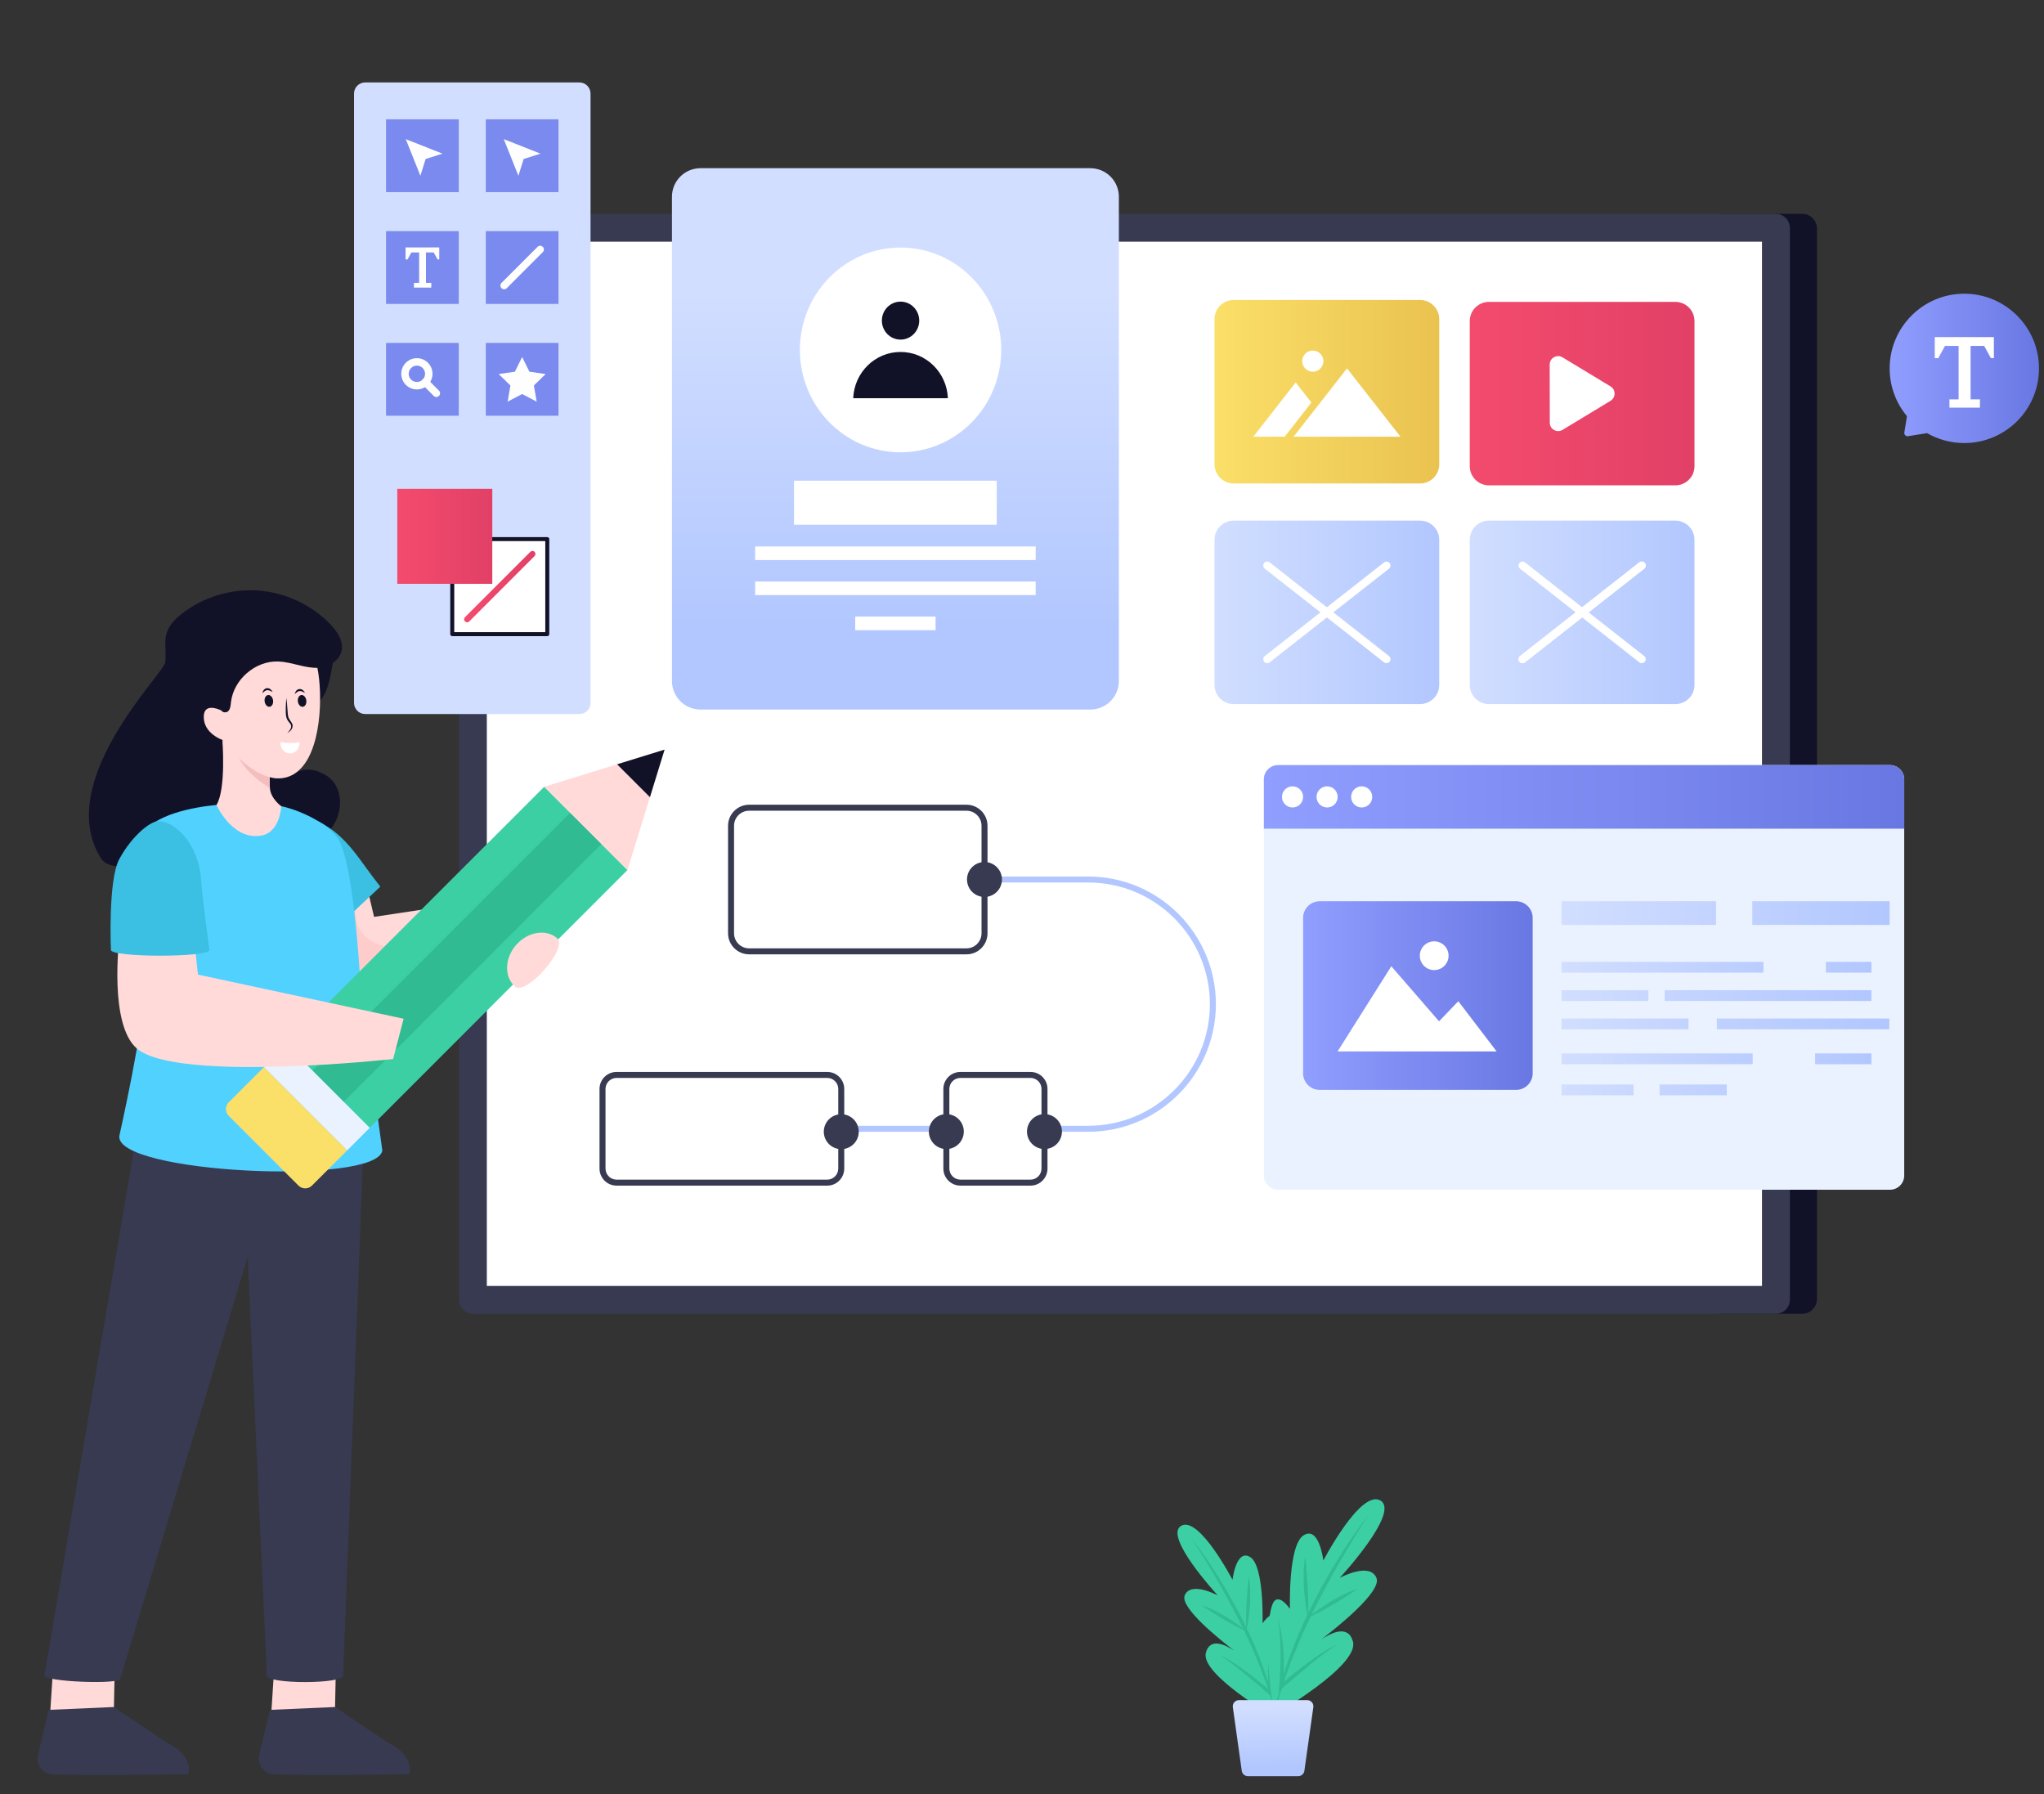 <svg width="769" height="675" viewBox="0 0 769 675" fill="none" xmlns="http://www.w3.org/2000/svg">
<rect x="0" y="0" width="769" height="675" fill="#333333" stroke="none"/>
<path d="M678.014 80.435H646.773V494.238H678.014C681.094 494.238 683.589 491.741 683.589 488.663V86.009C683.589 82.931 681.092 80.435 678.014 80.435Z" fill="#111228"/>
<path d="M673.396 85.782V488.888C673.396 491.841 671 494.238 668.047 494.238L178.016 494.238C175.063 494.238 172.667 491.841 172.667 488.888V85.782C172.667 82.829 175.063 80.433 178.016 80.433L668.049 80.433C671 80.433 673.396 82.829 673.396 85.78V85.782Z" fill="#373A50"/>
<path d="M662.908 483.75V90.92L183.154 90.92V483.75L662.908 483.75Z" fill="white"/>
<path d="M137.398 31.008H217.969C220.291 31.008 222.174 32.892 222.174 35.213V264.409C222.174 266.73 220.291 268.613 217.969 268.613H137.398C135.077 268.613 133.193 266.73 133.193 264.409V35.213C133.193 32.892 135.077 31.008 137.398 31.008Z" fill="#D1DEFF"/>
<path d="M172.592 44.883H145.246V72.268H172.592V44.883Z" fill="#7A8AEE"/>
<path d="M210.119 44.883H182.773V72.268H210.119V44.883Z" fill="#7A8AEE"/>
<path d="M172.592 86.943H145.246V114.328H172.592V86.943Z" fill="#7A8AEE"/>
<path d="M210.119 86.943H182.773V114.328H210.119V86.943Z" fill="#7A8AEE"/>
<path d="M172.592 129.004H145.246V156.389H172.592V129.004Z" fill="#7A8AEE"/>
<path d="M210.119 129.004H182.773V156.389H210.119V129.004Z" fill="#7A8AEE"/>
<path d="M205.9 202.807H170.152V238.556H205.9V202.807Z" fill="white"/>
<path d="M205.899 239.308H170.152C169.737 239.308 169.4 238.971 169.4 238.556V202.807C169.4 202.392 169.737 202.056 170.152 202.056H205.899C206.314 202.056 206.65 202.392 206.65 202.807V238.556C206.65 238.971 206.314 239.308 205.899 239.308ZM170.903 237.805H205.148V203.558H170.903V237.805Z" fill="#111228"/>
<path d="M174.935 233.774C174.495 233.334 174.495 232.62 174.935 232.18L199.524 207.591C199.964 207.151 200.677 207.151 201.117 207.591C201.557 208.031 201.557 208.744 201.117 209.184L176.529 233.774C176.089 234.214 175.375 234.214 174.935 233.774Z" fill="url(#paint0_linear_955_5476)"/>
<path d="M185.215 183.885H149.467V219.634H185.215V183.885Z" fill="url(#paint1_linear_955_5476)"/>
<path d="M166.482 57.803L160.128 59.81L158.159 66.129L152.66 52.341L166.482 57.803Z" fill="#FEFEFE"/>
<path d="M203.357 57.803L197.003 59.81L195.034 66.129L189.535 52.341L203.357 57.803Z" fill="#FEFEFE"/>
<path d="M165.255 93.081V97.584H164.62L163.177 94.971H160.261V106.415H162.268V108.191H155.73V106.415H157.692V94.971H154.777L153.333 97.584H152.584V93.081H165.255Z" fill="#FEFEFE"/>
<path d="M188.674 108.41C188.127 107.862 188.127 106.973 188.674 106.426L202.239 92.861C202.786 92.313 203.673 92.313 204.222 92.861C204.769 93.408 204.769 94.297 204.222 94.844L190.657 108.41C190.11 108.957 189.223 108.957 188.674 108.41Z" fill="#FEFEFE"/>
<path d="M152.682 144.777C150.39 142.484 150.39 138.753 152.682 136.458C154.975 134.166 158.707 134.166 161 136.458C163.293 138.751 163.293 142.482 161 144.777C158.709 147.069 154.975 147.071 152.682 144.777ZM154.666 138.442C153.466 139.642 153.466 141.593 154.666 142.793C155.866 143.993 157.819 143.993 159.017 142.793C160.217 141.593 160.217 139.642 159.017 138.442C157.817 137.242 155.866 137.242 154.666 138.442Z" fill="#FEFEFE"/>
<path d="M163.172 148.933L159.016 144.777C158.469 144.229 158.469 143.341 159.016 142.793C159.563 142.246 160.45 142.246 160.999 142.793L165.155 146.95C165.703 147.497 165.703 148.386 165.155 148.933C164.608 149.48 163.721 149.48 163.172 148.933Z" fill="#FEFEFE"/>
<path d="M196.446 134.292L199.177 139.824L205.282 140.711L200.865 145.018L201.908 151.099L196.446 148.228L190.986 151.099L192.029 145.018L187.611 140.711L193.717 139.824L196.446 134.292Z" fill="#FEFEFE"/>
<path d="M410.208 63.273H263.538C257.609 63.273 252.803 68.079 252.803 74.009V256.182C252.803 262.111 257.609 266.918 263.538 266.918H410.208C416.137 266.918 420.944 262.111 420.944 256.182V74.009C420.944 68.079 416.137 63.273 410.208 63.273Z" fill="url(#paint2_linear_955_5476)"/>
<path d="M338.807 170.151C359.727 170.151 376.685 152.908 376.685 131.638C376.685 110.368 359.727 93.126 338.807 93.126C317.888 93.126 300.93 110.368 300.93 131.638C300.93 152.908 317.888 170.151 338.807 170.151Z" fill="white"/>
<path d="M338.808 127.759C342.689 127.759 345.836 124.56 345.836 120.613C345.836 116.666 342.689 113.466 338.808 113.466C334.926 113.466 331.779 116.666 331.779 120.613C331.779 124.56 334.926 127.759 338.808 127.759Z" fill="#111228"/>
<path d="M356.614 149.811C356.233 140.134 348.419 132.4 338.807 132.4C329.194 132.4 321.381 140.134 321 149.811H356.614Z" fill="#111228"/>
<path d="M351.992 231.95H321.754V237.065H351.992V231.95Z" fill="white"/>
<path d="M389.646 205.574H284.1V210.669H389.646V205.574Z" fill="white"/>
<path d="M389.646 218.762H284.1V223.857H389.646V218.762Z" fill="white"/>
<path d="M375.001 180.83H298.727V197.388H375.001V180.83Z" fill="white"/>
<path d="M464.142 112.851H534.262C538.245 112.851 541.477 116.084 541.477 120.065V174.655C541.477 178.638 538.243 181.871 534.26 181.871H464.142C460.159 181.871 456.928 178.638 456.928 174.656V120.065C456.928 116.082 460.161 112.851 464.142 112.851Z" fill="url(#paint3_linear_955_5476)"/>
<path d="M637.508 120.788V175.363C637.508 179.344 634.274 182.578 630.292 182.578H560.173C556.192 182.578 552.957 179.344 552.957 175.363V120.788C552.957 116.792 556.19 113.557 560.173 113.557H630.292C634.273 113.557 637.508 116.791 637.508 120.788Z" fill="url(#paint4_linear_955_5476)"/>
<path d="M464.142 195.848H534.26C538.243 195.848 541.475 199.082 541.475 203.063V257.652C541.475 261.635 538.241 264.869 534.259 264.869H464.14C460.157 264.869 456.926 261.635 456.926 257.654V203.065C456.926 199.082 460.159 195.848 464.142 195.848Z" fill="url(#paint5_linear_955_5476)"/>
<path d="M493.377 151.428L483.326 164.28H471.516L487.466 143.868L493.377 151.428Z" fill="white"/>
<path d="M526.889 164.281H486.674L506.779 138.578L526.889 164.281Z" fill="white"/>
<path d="M497.898 135.85C497.898 138.048 496.112 139.835 493.912 139.835C491.712 139.835 489.926 138.048 489.926 135.85C489.926 133.652 491.712 131.875 493.912 131.875C496.112 131.875 497.898 133.65 497.898 135.85Z" fill="white"/>
<path d="M605.915 150.777L587.86 161.713C585.767 162.985 583.067 161.479 583.067 159.015L583.027 137.142C583.027 134.677 585.728 133.15 587.84 134.421L605.915 145.358C607.95 146.59 607.95 149.543 605.915 150.777Z" fill="white"/>
<path d="M475.59 248.897C475.078 248.245 475.191 247.3 475.844 246.789L520.705 211.568C521.356 211.057 522.302 211.17 522.814 211.822C523.325 212.475 523.212 213.42 522.56 213.931L477.698 249.151C477.044 249.666 476.1 249.547 475.59 248.897Z" fill="white"/>
<path d="M520.703 249.151L475.842 213.931C475.189 213.419 475.077 212.475 475.588 211.822C476.099 211.169 477.046 211.055 477.696 211.568L522.558 246.789C523.211 247.3 523.323 248.244 522.812 248.897C522.302 249.548 521.356 249.664 520.703 249.151Z" fill="white"/>
<path d="M560.175 195.848H630.293C634.276 195.848 637.508 199.082 637.508 203.063V257.652C637.508 261.635 634.274 264.869 630.292 264.869H560.173C556.19 264.869 552.957 261.635 552.957 257.652V203.063C552.957 199.08 556.19 195.846 560.173 195.846L560.175 195.848Z" fill="url(#paint6_linear_955_5476)"/>
<path d="M571.623 248.897C571.112 248.245 571.224 247.3 571.877 246.789L616.737 211.568C617.389 211.057 618.332 211.17 618.845 211.822C619.357 212.475 619.244 213.42 618.591 213.931L573.732 249.151C573.077 249.666 572.133 249.547 571.623 248.897Z" fill="white"/>
<path d="M616.737 249.151L571.877 213.931C571.224 213.419 571.112 212.475 571.623 211.822C572.135 211.169 573.079 211.055 573.732 211.568L618.591 246.789C619.244 247.3 619.357 248.244 618.845 248.897C618.335 249.548 617.389 249.664 616.737 249.151Z" fill="white"/>
<path d="M571.623 248.897C571.112 248.245 571.224 247.3 571.877 246.789L616.737 211.568C617.389 211.057 618.332 211.17 618.845 211.822C619.357 212.475 619.244 213.42 618.591 213.931L573.732 249.151C573.077 249.666 572.133 249.547 571.623 248.897Z" fill="white"/>
<path d="M363.631 359.004H281.835C277.467 359.004 273.912 355.451 273.912 351.083V310.649C273.912 306.282 277.466 302.727 281.835 302.727H363.631C367.984 302.727 371.525 306.28 371.525 310.649V351.083C371.525 355.451 367.984 359.004 363.631 359.004ZM281.835 304.98C278.709 304.98 276.165 307.523 276.165 310.649V351.083C276.165 354.209 278.709 356.753 281.835 356.753H363.631C366.741 356.753 369.272 354.209 369.272 351.083V310.649C369.272 307.523 366.741 304.98 363.631 304.98H281.835Z" fill="#373A50"/>
<path d="M387.697 446.015H361.338C357.797 446.015 354.916 443.134 354.916 439.594V409.637C354.916 406.112 357.797 403.244 361.338 403.244H387.697C391.222 403.244 394.09 406.112 394.09 409.637V439.594C394.09 443.135 391.224 446.015 387.697 446.015ZM361.338 405.497C359.04 405.497 357.169 407.355 357.169 409.637V439.594C357.169 441.892 359.04 443.761 361.338 443.761H387.697C389.981 443.761 391.837 441.892 391.837 439.594V409.637C391.837 407.355 389.981 405.497 387.697 405.497H361.338Z" fill="#373A50"/>
<path d="M311.23 446.015H231.975C228.434 446.015 225.555 443.134 225.555 439.594V409.637C225.555 406.112 228.434 403.244 231.975 403.244H311.23C314.755 403.244 317.624 406.112 317.624 409.637V439.594C317.624 443.135 314.755 446.015 311.23 446.015ZM231.975 405.497C229.677 405.497 227.808 407.355 227.808 409.637V439.594C227.808 441.892 229.677 443.761 231.975 443.761H311.23C313.514 443.761 315.37 441.892 315.37 439.594V409.637C315.37 407.355 313.512 405.497 311.23 405.497H231.975Z" fill="#373A50"/>
<path d="M409.438 425.755H392.962V423.502H409.438C434.667 423.502 455.192 402.976 455.192 377.747C455.192 352.519 434.667 331.991 409.438 331.991H370.396V329.738H409.438C435.908 329.738 457.444 351.275 457.444 377.746C457.444 404.217 435.908 425.754 409.438 425.754V425.755Z" fill="#B2C7FF"/>
<path d="M356.042 423.502H316.496V425.755H356.042V423.502Z" fill="#B2C7FF"/>
<path d="M376.783 332.356C377.617 328.822 375.429 325.281 371.895 324.447C368.361 323.613 364.821 325.802 363.987 329.336C363.153 332.87 365.341 336.411 368.875 337.245C372.408 338.079 375.949 335.89 376.783 332.356Z" fill="#373A50"/>
<path d="M399.35 427.19C400.184 423.656 397.995 420.115 394.461 419.281C390.928 418.447 387.387 420.636 386.553 424.17C385.719 427.704 387.908 431.245 391.441 432.079C394.975 432.913 398.516 430.724 399.35 427.19Z" fill="#373A50"/>
<path d="M322.996 426.777C323.578 423.193 321.144 419.816 317.561 419.235C313.977 418.653 310.6 421.087 310.018 424.671C309.436 428.255 311.87 431.632 315.454 432.214C319.038 432.795 322.415 430.361 322.996 426.777Z" fill="#373A50"/>
<path d="M362.432 427.192C363.266 423.658 361.077 420.117 357.544 419.283C354.01 418.449 350.469 420.638 349.635 424.172C348.801 427.706 350.99 431.246 354.523 432.081C358.057 432.915 361.598 430.726 362.432 427.192Z" fill="#373A50"/>
<path d="M716.409 293.185V442.218C716.409 445.182 714.002 447.559 711.069 447.559H480.863C477.899 447.559 475.492 445.182 475.492 442.218V293.185C475.492 290.222 477.898 287.814 480.863 287.814H711.069C714.004 287.814 716.409 290.222 716.409 293.185Z" fill="#EBF2FF"/>
<path d="M716.409 311.75V293.185C716.409 290.222 714.002 287.814 711.069 287.814H480.863C477.899 287.814 475.492 290.222 475.492 293.185V311.75H716.409Z" fill="url(#paint7_linear_955_5476)"/>
<path d="M570.385 339.038H496.495C493.048 339.038 490.254 341.833 490.254 345.28V403.757C490.254 407.205 493.048 409.999 496.495 409.999H570.385C573.833 409.999 576.627 407.205 576.627 403.757V345.28C576.627 341.833 573.833 339.038 570.385 339.038Z" fill="url(#paint8_linear_955_5476)"/>
<path d="M563.066 395.525L548.646 376.637L541.409 384.199L523.443 363.49L503.232 395.525H563.066Z" fill="white"/>
<path d="M539.574 364.934C542.562 364.934 544.984 362.511 544.984 359.523C544.984 356.535 542.562 354.113 539.574 354.113C536.586 354.113 534.164 356.535 534.164 359.523C534.164 362.511 536.586 364.934 539.574 364.934Z" fill="white"/>
<path d="M645.61 339.038H587.48V347.957H645.61V339.038Z" fill="url(#paint9_linear_955_5476)"/>
<path d="M710.933 339.038H659.244V347.957H710.933V339.038Z" fill="url(#paint10_linear_955_5476)"/>
<path d="M663.451 361.834H587.48V365.901H663.451V361.834Z" fill="url(#paint11_linear_955_5476)"/>
<path d="M704.069 361.834H686.941V365.901H704.069V361.834Z" fill="url(#paint12_linear_955_5476)"/>
<path d="M620.15 372.486H587.48V376.553H620.15V372.486Z" fill="url(#paint13_linear_955_5476)"/>
<path d="M704.069 372.486H626.291V376.553H704.069V372.486Z" fill="url(#paint14_linear_955_5476)"/>
<path d="M635.282 383.138H587.48V387.205H635.282V383.138Z" fill="url(#paint15_linear_955_5476)"/>
<path d="M710.814 383.138H645.918V387.205H710.814V383.138Z" fill="url(#paint16_linear_955_5476)"/>
<path d="M704.069 396.28H682.896V400.347H704.069V396.28Z" fill="url(#paint17_linear_955_5476)"/>
<path d="M659.405 396.28H587.48V400.347H659.405V396.28Z" fill="url(#paint18_linear_955_5476)"/>
<path d="M614.606 407.967H587.48V412.034H614.606V407.967Z" fill="url(#paint19_linear_955_5476)"/>
<path d="M649.665 407.967H624.344V412.034H649.665V407.967Z" fill="url(#paint20_linear_955_5476)"/>
<path d="M490.253 299.783C490.253 301.985 488.475 303.761 486.288 303.761C484.101 303.761 482.309 301.983 482.309 299.783C482.309 297.583 484.086 295.804 486.288 295.804C488.489 295.804 490.253 297.596 490.253 299.783Z" fill="white"/>
<path d="M503.258 299.783C503.258 301.985 501.481 303.761 499.294 303.761C497.106 303.761 495.314 301.983 495.314 299.783C495.314 297.583 497.092 295.804 499.294 295.804C501.495 295.804 503.258 297.596 503.258 299.783Z" fill="white"/>
<path d="M516.268 299.783C516.268 301.985 514.491 303.761 512.303 303.761C510.116 303.761 508.324 301.983 508.324 299.783C508.324 297.583 510.102 295.804 512.303 295.804C514.505 295.804 516.268 297.596 516.268 299.783Z" fill="white"/>
<path d="M125.802 644.177L102.096 643.925L103.568 621.364L126.471 622.074L126.017 643.99C126.003 644.099 125.91 644.179 125.801 644.177H125.802Z" fill="#FFDAD9"/>
<path d="M101.535 643.226L97.429 660.377C96.724 663.997 99.416 667.388 103.102 667.512C118.233 668.018 147.975 667.517 153.468 667.467C153.906 667.463 154.254 667.118 154.274 666.68C154.519 661.433 151.034 658.097 145.901 655.518L126.105 642.187C126.068 642.165 126.027 642.155 125.984 642.156L101.533 643.228L101.535 643.226Z" fill="#373A50"/>
<path d="M42.611 644.177L18.904 643.925L20.376 621.364L43.28 622.074L42.826 643.99C42.811 644.099 42.718 644.179 42.609 644.177H42.611Z" fill="#FFDAD9"/>
<path d="M18.344 643.226L14.238 660.377C13.533 663.997 16.224 667.388 19.91 667.512C35.042 668.018 64.784 667.517 70.276 667.467C70.714 667.463 71.063 667.118 71.083 666.68C71.328 661.433 67.842 658.097 62.709 655.518L42.914 642.187C42.877 642.165 42.835 642.155 42.792 642.156L18.342 643.228L18.344 643.226Z" fill="#373A50"/>
<path d="M112.064 347.705C112.064 347.705 116.802 371.408 128.247 371.978C139.561 372.541 154.815 366.87 167.515 360.864C181.004 354.506 191.638 347.78 191.638 347.78L191.023 337.323L140.737 344.911L138.321 334.683L136.263 335.695L112.066 347.705H112.064Z" fill="#FFDAD9"/>
<path d="M112.064 347.705C112.064 347.705 116.802 371.408 128.247 371.978C139.561 372.542 154.815 366.87 167.515 360.865C160.746 360.078 154.043 358.751 147.481 356.928C143.164 355.723 138.649 354.118 135.945 350.552C133.57 347.424 133.226 343.032 134.661 339.453C135.097 338.344 136.331 336.989 136.261 335.697L112.064 347.707V347.705Z" fill="#FECDCB"/>
<path d="M124.514 253.338C123.756 257.339 122.584 261.456 119.794 264.419C118.467 265.831 116.538 266.977 114.663 266.489C112.77 265.995 111.655 264.044 111.035 262.187C109.407 257.317 109.762 251.816 111.997 247.195C113.37 244.356 115.534 241.772 118.446 240.563C120.442 239.735 126.143 239.259 126.864 242.219C127.195 243.575 125.918 245.962 125.623 247.325C125.193 249.318 124.893 251.335 124.512 253.338H124.514Z" fill="#111228"/>
<path d="M37.982 322.872C40.548 326.95 47.169 325.753 51.953 326.229C67.907 327.801 84.006 325.925 99.801 323.162C104.849 322.289 109.912 321.311 114.605 319.249C119.283 317.187 123.593 313.923 126.025 309.414C128.458 304.92 128.722 299.064 125.92 294.795C123.105 290.526 116.098 288.027 111.618 290.499C110.152 291.61 108.446 292.35 106.504 292.64C104.856 292.881 103.038 292.663 102.882 292.586C102.19 292.499 101.088 292.243 100.001 291.819C93.661 289.455 87.946 283.612 83.664 278.416C83.664 278.416 76.858 276.195 76.659 270.062C76.487 264.616 81.84 266.77 83.044 267.326L83.162 266.875L83.174 266.85C83.174 266.863 83.162 266.89 83.174 266.916C83.228 267.181 83.253 267.353 83.267 267.406V267.431C83.677 268.172 85.118 268.358 85.817 267.657C86.676 266.811 86.73 265.462 86.849 264.259C87.749 255.772 95.784 248.647 104.309 248.794C107.283 248.847 110.191 249.667 113.099 250.3C115.122 250.736 117.196 251.106 119.231 251.054C120.143 251.04 121.055 250.961 121.941 250.75C124.861 250.089 127.624 248.107 128.431 245.238C129.475 241.536 127.07 237.757 124.412 234.98C117.314 227.55 107.414 222.899 97.184 222.144C86.941 221.403 76.471 224.576 68.383 230.895C65.634 233.036 63.03 235.759 62.434 239.183C61.853 242.447 62.579 245.871 62.17 249.202C61.655 253.365 19.902 294.131 37.98 322.869L37.982 322.872Z" fill="#111228"/>
<path d="M99.998 291.821C100.361 291.955 100.724 292.071 101.087 292.178C100.721 292.069 100.354 291.96 99.998 291.821Z" fill="#373A50"/>
<path d="M101.943 292.402C101.659 292.338 101.374 292.261 101.09 292.177C101.27 292.23 101.473 292.329 101.943 292.402Z" fill="#373A50"/>
<path d="M90.363 285.595C90.113 285.37 89.861 285.146 89.623 284.921C89.823 285.121 90.131 285.406 90.363 285.595Z" fill="#373A50"/>
<path d="M83.172 266.917C83.146 267.101 83.185 267.26 83.265 267.407C83.253 267.353 83.226 267.181 83.172 266.917Z" fill="#373A50"/>
<path d="M100.385 630.322L93.18 472.914L45.248 631.483C45.153 633.801 16.587 632.638 16.682 630.32L55.566 402.112L137.612 408.243L129.113 630.322C129.113 633.586 100.385 633.586 100.385 630.322Z" fill="#373A50"/>
<path d="M119.748 308.933C131.056 314.872 134.788 323.135 143.086 333.546L124.621 350.845L119.748 308.933Z" fill="#3BBFE2"/>
<path d="M53.259 314.366C57.435 306.366 73.016 303.605 81.441 302.809C86.89 302.294 99.63 302.215 105.026 303.136C112.063 304.338 124.304 309.893 127.665 316.353C133.793 328.139 135.854 374.815 135.854 374.815L143.844 432.811C141.764 446.098 43.121 441.417 44.899 427.31C44.899 427.31 54.425 384.898 53.757 374.775C52.703 358.833 46.464 327.383 53.259 314.364V314.366Z" fill="#51D1FE"/>
<path d="M204.752 295.972L107.773 392.956L139.093 424.277L236.072 327.294L204.752 295.972Z" fill="#3DCFA4"/>
<path d="M193.771 371.12C189.62 367.48 189.808 360.461 194.2 355.453C198.581 350.456 205.515 349.352 209.666 352.992C213.827 356.642 197.932 374.768 193.771 371.12Z" fill="#FFDAD9"/>
<path d="M214.512 305.732L117.533 402.716L129.316 414.5L226.295 317.516L214.512 305.732Z" fill="#30BB93"/>
<path d="M204.752 295.97L236.075 327.295L244.524 299.878L250.028 281.999L232.162 287.514L204.752 295.97Z" fill="#FFDAD9"/>
<path d="M232.162 287.514L244.523 299.878L250.028 281.999L232.162 287.514Z" fill="#111228"/>
<path d="M99.27 401.443L130.598 432.771L139.092 424.277L107.765 392.948L99.27 401.443Z" fill="#EBF2FF"/>
<path d="M99.276 401.454L86.051 414.68C84.64 416.091 84.654 418.368 86.065 419.779L112.272 445.987C113.683 447.398 115.96 447.411 117.371 446.001L130.596 432.776L99.276 401.454Z" fill="#FADF68"/>
<path d="M44.876 353.271C44.876 353.271 40.905 385.406 51.494 394.434C66.61 407.32 147.898 398.392 147.898 398.392L151.851 383.235L74.475 366.632L72.561 349.12L44.876 353.271Z" fill="#FFDAD9"/>
<path d="M41.727 357.35C41.727 360.233 78.782 360.233 78.782 357.35C78.782 357.35 76.038 337.287 75.606 330.598C74.808 318.269 66.41 308.942 59.459 308.935C56.678 308.933 49.764 314.169 44.876 323.187C40.597 331.081 41.727 357.352 41.727 357.352V357.35Z" fill="#3BBFE2"/>
<path d="M81.441 302.813C81.441 302.813 87.298 316.072 98.141 314.363C105.459 313.213 105.803 303.279 105.803 303.279C105.803 303.279 101.832 300.439 101.543 296.499C101.339 293.797 101.403 290.587 101.875 287.396C101.927 287.074 101.979 286.754 102.031 286.421C102.424 284.057 95.178 281.591 90.337 280.201C88.575 279.704 85.982 279.103 84.603 278.969C84.117 278.917 83.661 278.418 83.661 278.418C83.661 278.418 85.133 296.809 81.441 302.813Z" fill="#FFDAD9"/>
<path d="M88.977 281.923C89.03 283.032 89.447 284.257 89.941 285.219C92.543 290.569 99.084 294.976 101.542 296.499C101.338 293.797 101.402 290.587 101.874 287.396C99.603 285.25 93.426 283.197 88.978 281.923H88.977Z" fill="#F4BEBE"/>
<path d="M76.664 269.867C76.807 276.002 83.594 278.284 83.594 278.284C87.913 283.621 93.335 289.353 99.811 291.833C101.006 292.284 101.8 292.47 102.685 292.626C102.85 292.708 104.613 292.944 106.306 292.711C108.252 292.438 109.964 291.713 111.441 290.615C121.234 283.445 121.424 260.803 119.408 251.24C117.373 251.274 115.3 250.886 113.281 250.432C110.379 249.772 107.478 248.926 104.506 248.847C95.982 248.626 87.881 255.678 86.906 264.155C86.776 265.357 86.711 266.705 85.844 267.542C85.138 268.236 83.698 268.039 83.296 267.294C83.269 267.294 83.203 267.254 83.072 267.186C81.874 266.619 76.541 264.418 76.664 269.865V269.867ZM83.195 266.739C83.208 266.754 83.208 266.766 83.208 266.779C83.195 266.752 83.208 266.725 83.208 266.712L83.194 266.737L83.195 266.739Z" fill="#FFDAD9"/>
<path d="M115.238 263.454C115.067 262.238 114.221 261.338 113.336 261.47C112.463 261.588 111.894 262.674 112.08 263.89" fill="#FFDAD9"/>
<path d="M112.701 279.171C110.666 279.647 108.261 279.647 105.471 279.171H112.701Z" fill="#FFDAD9"/>
<path d="M102.735 263.454C102.563 262.238 101.705 261.338 100.832 261.47C99.96 261.588 99.391 262.674 99.564 263.89" fill="#FFDAD9"/>
<path d="M111.329 264.001C111.063 262.147 112.1 260.886 113.23 260.725C114.413 260.555 115.734 261.556 115.979 263.347L114.491 263.55C114.405 262.914 113.937 262.132 113.443 262.213C112.948 262.284 112.722 263.128 112.817 263.788L111.329 264.003V264.001Z" fill="#FFDAD9"/>
<path d="M105.342 279.916L105.596 278.436C108.269 278.893 110.601 278.897 112.524 278.444L112.867 279.907C110.455 280.474 107.792 280.335 105.344 279.916H105.342Z" fill="#FFDAD9"/>
<path d="M98.818 264.003C98.551 262.157 99.582 260.887 100.73 260.726C102.032 260.54 103.235 261.69 103.475 263.343L101.989 263.559C101.867 262.72 101.331 262.157 100.941 262.214C100.415 262.288 100.211 263.16 100.302 263.79L98.816 264.005L98.818 264.003Z" fill="#FFDAD9"/>
<path d="M99.564 263.895C99.739 265.119 100.579 266 101.461 265.875C102.332 265.761 102.902 264.672 102.736 263.45C102.559 262.237 101.71 261.345 100.839 261.47C99.957 261.594 99.386 262.672 99.564 263.895Z" fill="#111228"/>
<path d="M112.073 263.895C112.24 265.119 113.089 266 113.96 265.875C114.842 265.761 115.41 264.672 115.235 263.45C115.069 262.237 114.219 261.345 113.338 261.47C112.467 261.594 111.896 262.672 112.073 263.895Z" fill="#111228"/>
<path d="M114.779 260.589C114.355 260.469 114.004 260.301 113.67 260.125C112.819 259.8 112.356 259.963 111.794 260.324C111.513 260.569 111.229 260.837 110.852 261.064C110.973 260.658 111.161 260.272 111.397 259.904C112.043 259.067 113.203 258.997 113.945 259.619C114.258 259.92 114.557 260.231 114.781 260.589H114.779Z" fill="#111228"/>
<path d="M102.591 260.26C102.167 260.14 101.817 259.974 101.483 259.796C100.631 259.471 100.168 259.634 99.606 259.995C99.326 260.24 99.041 260.508 98.664 260.735C98.786 260.329 98.973 259.943 99.21 259.575C99.857 258.738 101.018 258.67 101.758 259.29C102.071 259.591 102.37 259.902 102.593 260.26H102.591Z" fill="#111228"/>
<path d="M107.742 262.545C108.089 264.906 108.161 268.587 108.452 269.633C108.781 270.901 109.963 271.761 110.083 272.815C110.158 273.525 109.869 274.17 109.472 274.66C109.049 275.138 108.552 275.492 108.034 275.805C108.869 274.981 109.747 273.956 109.513 272.91C109.264 271.913 108.17 271.49 107.728 269.83C107.308 268.186 107.578 264.026 107.742 262.545Z" fill="#111228"/>
<path d="M105.461 279.28C105.461 281.582 107.088 283.447 109.09 283.447C111.091 283.447 112.707 281.582 112.707 279.28C112.707 279.239 112.697 279.207 112.697 279.176C110.665 279.654 108.26 279.654 105.472 279.176C105.472 279.207 105.461 279.239 105.461 279.28Z" fill="white"/>
<path d="M717.447 156.564L716.458 162.709C716.344 163.514 717.034 164.228 717.839 164.09L725.019 162.94C729.138 165.31 733.925 166.669 739.011 166.669C754.522 166.669 767.11 154.103 767.11 138.592C767.11 123.08 754.522 110.491 739.011 110.491C723.501 110.491 710.936 123.08 710.936 138.592C710.936 145.427 713.398 151.71 717.449 156.566L717.447 156.564Z" fill="url(#paint21_linear_955_5476)"/>
<path d="M750.142 126.822V134.725H749.028L746.496 130.139H741.378V150.229H744.899V153.347H733.423V150.229H736.869V130.139H731.751L729.217 134.725H727.9V126.822H750.142Z" fill="white"/>
<path d="M445.721 600.177C443.824 604.723 458.928 616.811 464.376 620.987C461.253 618.873 455.266 615.763 453.672 621.731C451.485 629.914 480.246 646.436 480.246 646.436C480.246 646.436 484.672 622.654 481.213 609.999C479.534 603.832 474.995 610.664 474.995 610.664C474.995 610.664 475.687 589.117 470.385 585.769C465.082 582.43 463.698 594.3 463.698 594.3C463.698 594.3 451.024 569.979 444.337 574.017C437.743 577.996 457.617 599.583 458.15 600.17C457.743 599.952 447.98 594.754 445.719 600.177H445.721Z" fill="#3DCFA4"/>
<path d="M448.1 578.458C450.77 582.553 453.49 586.786 458.005 594.564C461.149 600.021 464.15 605.555 466.953 611.185L469.004 615.432C471.162 619.743 475.971 631.405 477.69 637.334C478.747 640.308 479.393 643.39 480.247 646.434C478.616 636.234 475.229 625.018 468.135 610.6C465.293 604.945 462.224 599.408 458.887 594.037C455.555 588.664 451.993 583.433 448.103 578.458H448.1Z" fill="#30BB93"/>
<path d="M452.078 603.941C456.145 606.544 455.751 606.411 460.264 609.128C462.81 610.616 465.99 612.422 468.873 613.619C466.559 611.551 463.579 609.591 460.934 607.996C458.418 606.537 454.929 604.637 452.078 603.943V603.941Z" fill="#30BB93"/>
<path d="M468.874 613.617C469.677 610.402 470.069 606.623 470.285 603.328C470.435 600.24 470.528 595.935 469.747 592.946C469.659 594.415 469.244 598.823 468.971 603.255C468.812 606.405 468.645 610.314 468.874 613.619V613.617Z" fill="#30BB93"/>
<path d="M458.74 622.549C461.92 624.5 465.461 627.329 468.388 629.717C471.257 632.089 474.478 634.782 477.54 637.504L478.793 638.618L478.631 636.95C478.446 635.059 478.353 633.133 478.275 631.219C478.192 629.302 478.18 627.385 478.18 625.464C478.201 623.545 478.271 621.628 478.398 619.711C478.518 617.792 478.768 615.887 479.065 613.973C478.484 615.819 478.101 617.725 477.768 619.639C477.484 621.558 477.275 623.491 477.164 625.43C477.044 627.369 477.021 629.311 477.039 631.252C477.066 633.196 477.162 635.125 477.325 637.078L478.416 636.524C475.22 633.7 471.479 630.688 469.025 628.898C466.178 626.78 461.995 623.924 458.74 622.549Z" fill="#30BB93"/>
<path d="M517.854 593.588C519.963 598.642 503.17 612.083 497.113 616.726C500.584 614.374 507.242 610.917 509.015 617.554C511.447 626.65 479.469 645.019 479.469 645.019C479.469 645.019 474.547 618.579 478.392 604.509C480.259 597.653 485.306 605.249 485.306 605.249C485.306 605.249 484.537 581.291 490.433 577.571C496.33 573.858 497.868 587.055 497.868 587.055C497.868 587.055 511.958 560.013 519.392 564.502C526.723 568.927 504.628 592.928 504.034 593.579C504.488 593.338 515.342 587.559 517.854 593.586V593.588Z" fill="#3DCFA4"/>
<path d="M515.211 569.44C512.241 573.994 509.218 578.699 504.197 587.348C500.702 593.415 497.365 599.567 494.25 605.829C492.036 610.591 491.102 611.752 485.751 624.996C484.582 628.286 483.287 631.541 482.314 634.902C481.139 638.209 480.422 641.634 479.471 645.019C480.579 638.085 482.368 631.252 484.678 624.599C487.059 617.974 489.831 611.491 492.937 605.178C496.097 598.891 499.509 592.733 503.219 586.762C506.922 580.788 510.883 574.97 515.21 569.44H515.211Z" fill="#30BB93"/>
<path d="M510.787 597.775C506.266 600.669 506.703 600.522 501.686 603.541C498.855 605.195 495.32 607.204 492.113 608.534C494.687 606.236 497.999 604.056 500.941 602.282C503.738 600.66 507.618 598.548 510.787 597.777V597.775Z" fill="#30BB93"/>
<path d="M492.113 608.533C491.22 604.956 490.784 600.755 490.544 597.092C490.378 593.658 490.274 588.872 491.144 585.549C491.24 587.182 491.702 592.084 492.006 597.01C492.181 600.512 492.367 604.859 492.113 608.533Z" fill="#30BB93"/>
<path d="M503.379 618.464C499.844 620.633 495.907 623.777 492.653 626.433C489.464 629.069 485.882 632.065 482.477 635.091L481.084 636.329L481.264 634.474C481.468 632.373 481.574 630.23 481.661 628.104C481.754 625.972 481.767 623.84 481.767 621.705C481.744 619.571 481.667 617.439 481.524 615.307C481.391 613.174 481.11 611.054 480.783 608.928C481.429 610.981 481.854 613.1 482.225 615.227C482.539 617.36 482.774 619.51 482.897 621.665C483.029 623.82 483.056 625.979 483.037 628.138C483.006 630.3 482.899 632.444 482.72 634.617L481.508 634C485.059 630.861 489.221 627.512 491.948 625.523C495.113 623.168 499.763 619.993 503.383 618.464H503.379Z" fill="#30BB93"/>
<path d="M494.105 642.215L490.737 666.156C490.576 667.306 489.591 668.16 488.43 668.16H469.48C468.318 668.16 467.334 667.304 467.173 666.154L463.824 642.213C463.627 640.811 464.716 639.561 466.131 639.561H491.798C493.214 639.561 494.301 640.813 494.105 642.215Z" fill="url(#paint22_linear_955_5476)"/>
<defs>
<linearGradient id="paint0_linear_955_5476" x1="174.605" y1="220.682" x2="201.446" y2="220.682" gradientUnits="userSpaceOnUse">
<stop stop-color="#F34B6D"/>
<stop offset="1" stop-color="#E24067"/>
</linearGradient>
<linearGradient id="paint1_linear_955_5476" x1="149.467" y1="201.759" x2="185.215" y2="201.759" gradientUnits="userSpaceOnUse">
<stop stop-color="#F34B6D"/>
<stop offset="1" stop-color="#E24067"/>
</linearGradient>
<linearGradient id="paint2_linear_955_5476" x1="336.874" y1="109.22" x2="336.874" y2="235.632" gradientUnits="userSpaceOnUse">
<stop stop-color="#D1DEFF"/>
<stop offset="1" stop-color="#B2C7FF"/>
</linearGradient>
<linearGradient id="paint3_linear_955_5476" x1="456.926" y1="147.361" x2="541.477" y2="147.361" gradientUnits="userSpaceOnUse">
<stop stop-color="#FADF68"/>
<stop offset="1" stop-color="#EAC250"/>
</linearGradient>
<linearGradient id="paint4_linear_955_5476" x1="552.959" y1="148.069" x2="637.508" y2="148.069" gradientUnits="userSpaceOnUse">
<stop stop-color="#F34B6D"/>
<stop offset="1" stop-color="#E24067"/>
</linearGradient>
<linearGradient id="paint5_linear_955_5476" x1="456.926" y1="230.36" x2="541.476" y2="230.36" gradientUnits="userSpaceOnUse">
<stop stop-color="#D1DEFF"/>
<stop offset="1" stop-color="#B2C7FF"/>
</linearGradient>
<linearGradient id="paint6_linear_955_5476" x1="552.961" y1="230.36" x2="637.509" y2="230.36" gradientUnits="userSpaceOnUse">
<stop stop-color="#D1DEFF"/>
<stop offset="1" stop-color="#B2C7FF"/>
</linearGradient>
<linearGradient id="paint7_linear_955_5476" x1="475.492" y1="299.783" x2="716.409" y2="299.783" gradientUnits="userSpaceOnUse">
<stop stop-color="#909EFF"/>
<stop offset="1" stop-color="#6977E3"/>
</linearGradient>
<linearGradient id="paint8_linear_955_5476" x1="490.254" y1="374.52" x2="576.627" y2="374.52" gradientUnits="userSpaceOnUse">
<stop stop-color="#909EFF"/>
<stop offset="1" stop-color="#6977E3"/>
</linearGradient>
<linearGradient id="paint9_linear_955_5476" x1="587.48" y1="343.499" x2="711.872" y2="343.499" gradientUnits="userSpaceOnUse">
<stop stop-color="#D1DEFF"/>
<stop offset="1" stop-color="#B2C7FF"/>
</linearGradient>
<linearGradient id="paint10_linear_955_5476" x1="588.759" y1="343.499" x2="710.933" y2="343.499" gradientUnits="userSpaceOnUse">
<stop stop-color="#D1DEFF"/>
<stop offset="1" stop-color="#B2C7FF"/>
</linearGradient>
<linearGradient id="paint11_linear_955_5476" x1="587.48" y1="363.867" x2="688.668" y2="363.867" gradientUnits="userSpaceOnUse">
<stop stop-color="#D1DEFF"/>
<stop offset="1" stop-color="#B2C7FF"/>
</linearGradient>
<linearGradient id="paint12_linear_955_5476" x1="602.883" y1="363.867" x2="704.069" y2="363.867" gradientUnits="userSpaceOnUse">
<stop stop-color="#D1DEFF"/>
<stop offset="1" stop-color="#B2C7FF"/>
</linearGradient>
<linearGradient id="paint13_linear_955_5476" x1="587.48" y1="374.519" x2="688.668" y2="374.519" gradientUnits="userSpaceOnUse">
<stop stop-color="#D1DEFF"/>
<stop offset="1" stop-color="#B2C7FF"/>
</linearGradient>
<linearGradient id="paint14_linear_955_5476" x1="577.896" y1="374.519" x2="704.069" y2="374.519" gradientUnits="userSpaceOnUse">
<stop stop-color="#D1DEFF"/>
<stop offset="1" stop-color="#B2C7FF"/>
</linearGradient>
<linearGradient id="paint15_linear_955_5476" x1="587.48" y1="385.172" x2="688.668" y2="385.172" gradientUnits="userSpaceOnUse">
<stop stop-color="#D1DEFF"/>
<stop offset="1" stop-color="#B2C7FF"/>
</linearGradient>
<linearGradient id="paint16_linear_955_5476" x1="557.202" y1="385.172" x2="710.813" y2="385.172" gradientUnits="userSpaceOnUse">
<stop stop-color="#D1DEFF"/>
<stop offset="1" stop-color="#B2C7FF"/>
</linearGradient>
<linearGradient id="paint17_linear_955_5476" x1="602.881" y1="398.313" x2="704.069" y2="398.313" gradientUnits="userSpaceOnUse">
<stop stop-color="#D1DEFF"/>
<stop offset="1" stop-color="#B2C7FF"/>
</linearGradient>
<linearGradient id="paint18_linear_955_5476" x1="587.48" y1="398.313" x2="688.668" y2="398.313" gradientUnits="userSpaceOnUse">
<stop stop-color="#D1DEFF"/>
<stop offset="1" stop-color="#B2C7FF"/>
</linearGradient>
<linearGradient id="paint19_linear_955_5476" x1="587.48" y1="410.001" x2="688.668" y2="410.001" gradientUnits="userSpaceOnUse">
<stop stop-color="#D1DEFF"/>
<stop offset="1" stop-color="#B2C7FF"/>
</linearGradient>
<linearGradient id="paint20_linear_955_5476" x1="587.48" y1="410.001" x2="688.668" y2="410.001" gradientUnits="userSpaceOnUse">
<stop stop-color="#D1DEFF"/>
<stop offset="1" stop-color="#B2C7FF"/>
</linearGradient>
<linearGradient id="paint21_linear_955_5476" x1="710.934" y1="138.577" x2="767.11" y2="138.577" gradientUnits="userSpaceOnUse">
<stop stop-color="#909EFF"/>
<stop offset="1" stop-color="#6977E3"/>
</linearGradient>
<linearGradient id="paint22_linear_955_5476" x1="478.97" y1="642.213" x2="479.388" y2="664.83" gradientUnits="userSpaceOnUse">
<stop stop-color="#D1DEFF"/>
<stop offset="1" stop-color="#B2C7FF"/>
</linearGradient>
</defs>
</svg>
